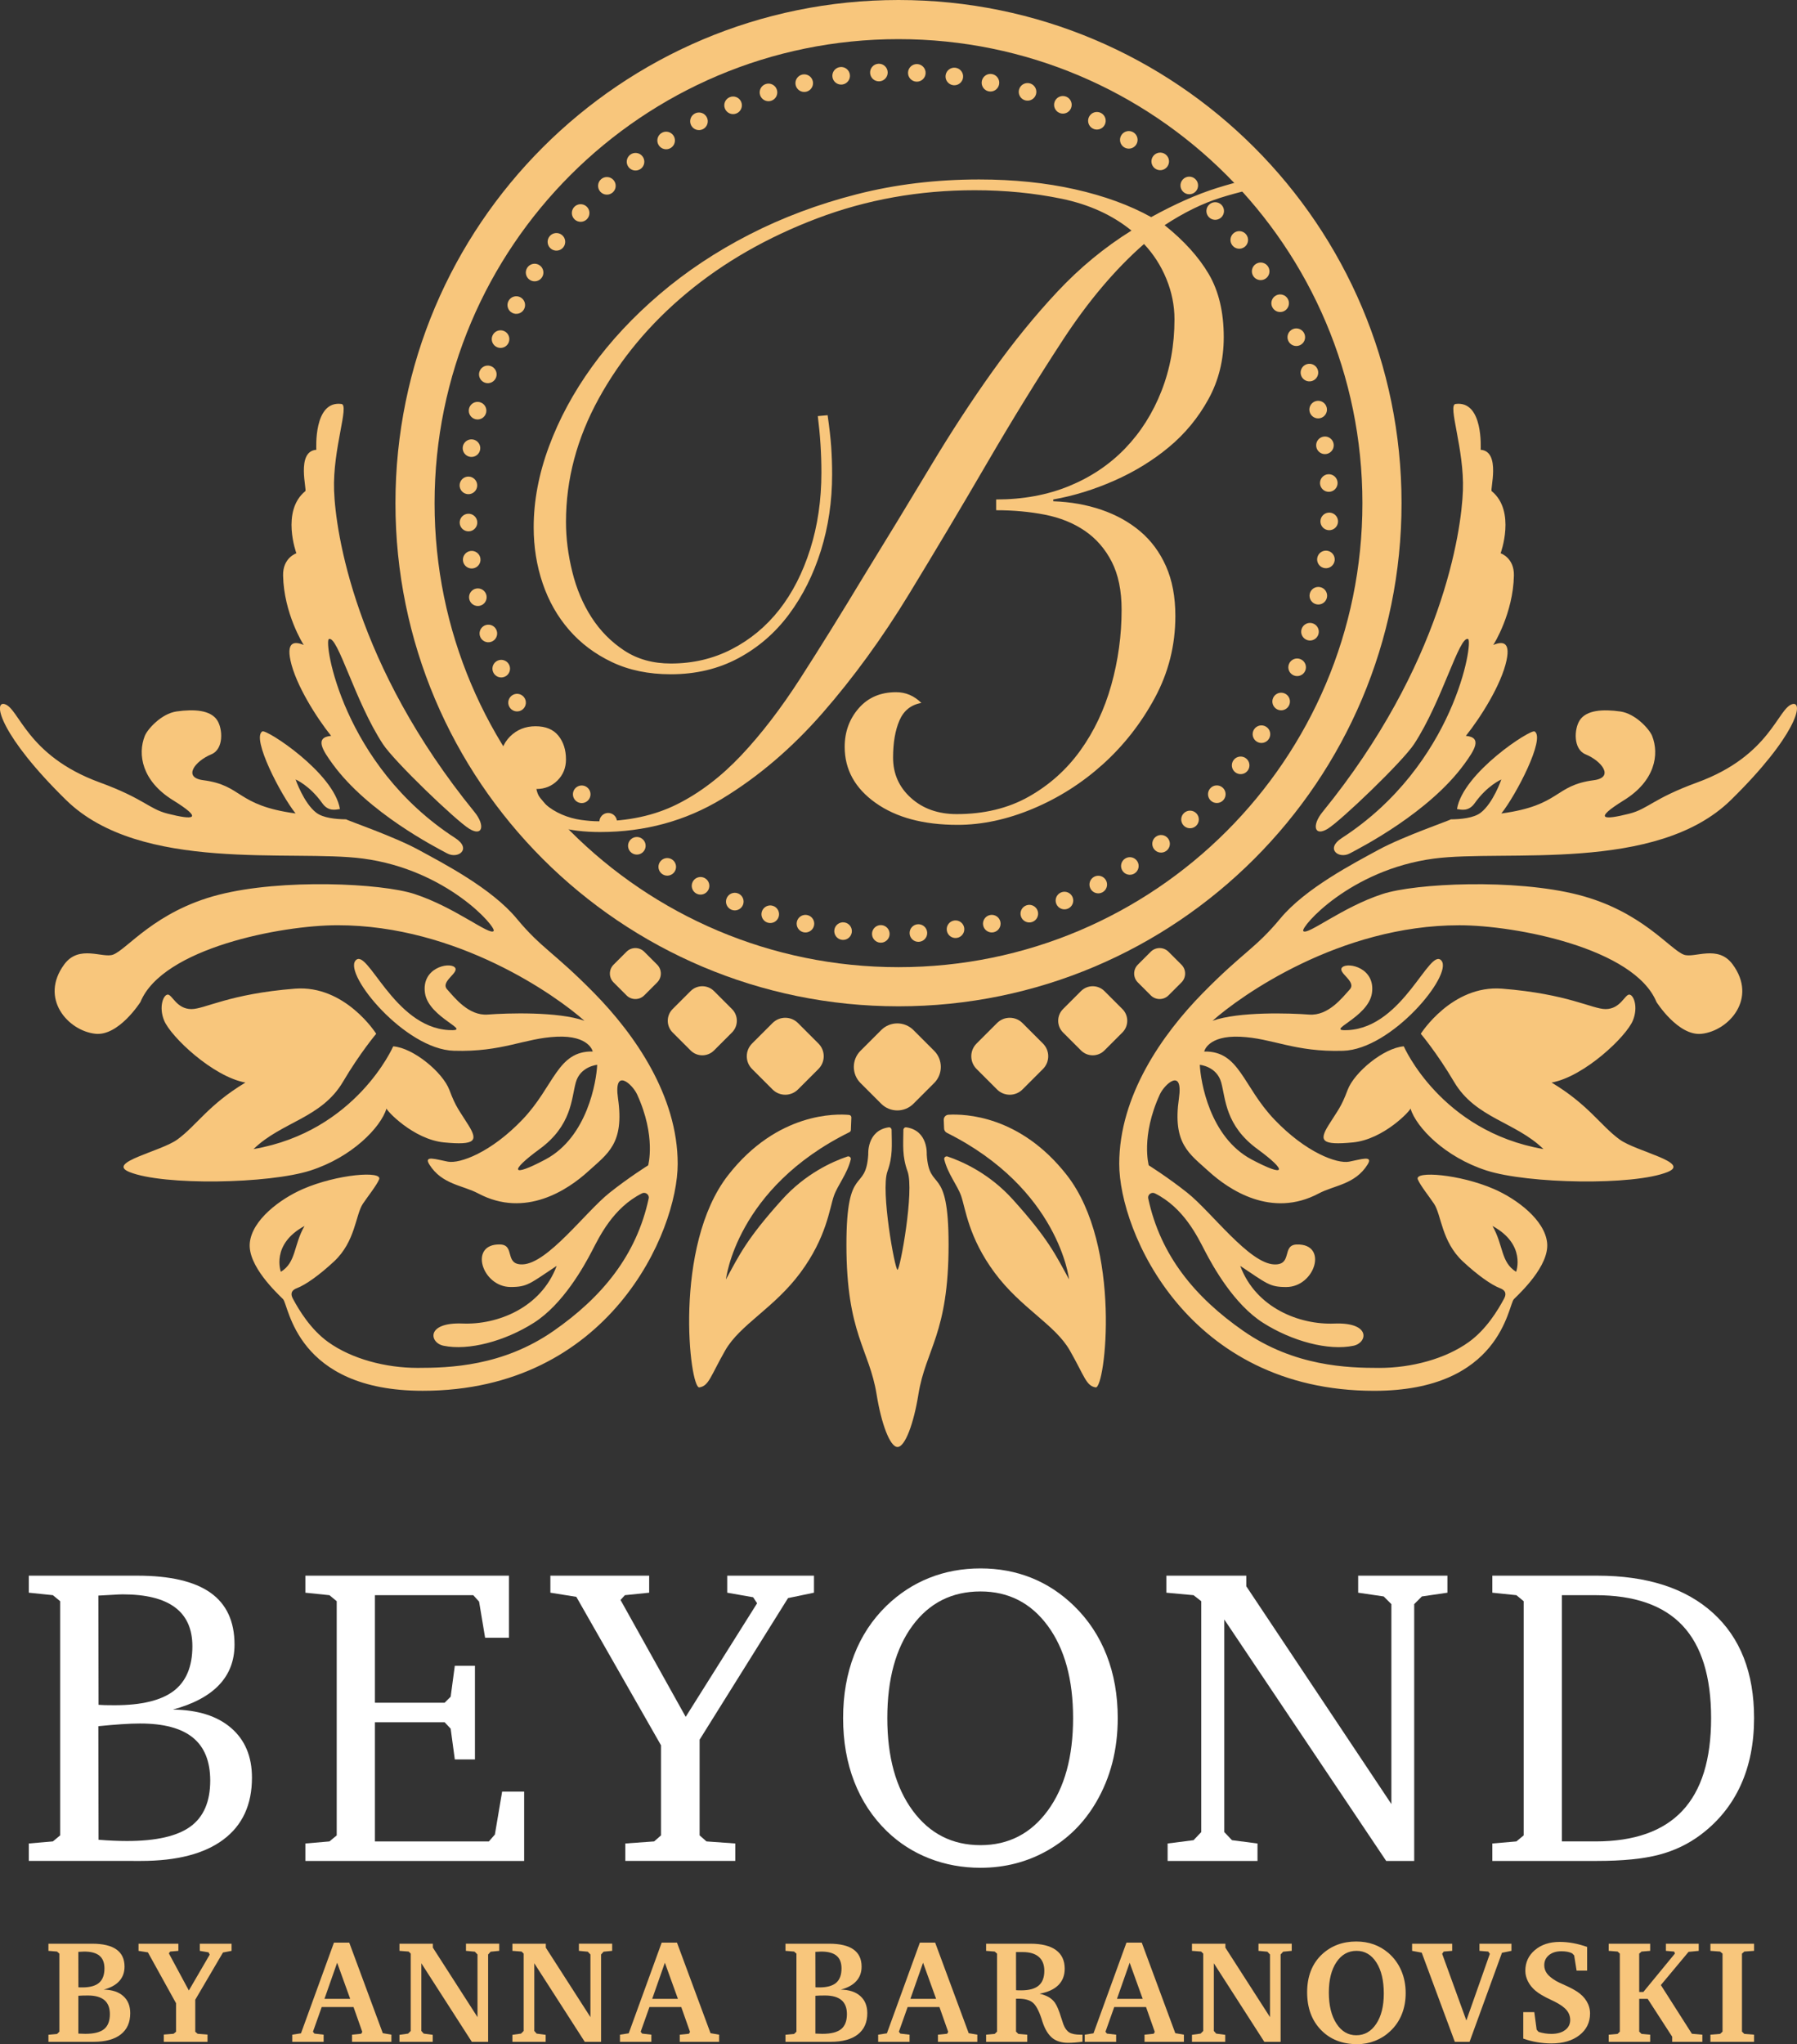 <!-- Generator: Adobe Illustrator 19.2.1, SVG Export Plug-In  -->
<svg version="1.1"
	 xmlns="http://www.w3.org/2000/svg" xmlns:xlink="http://www.w3.org/1999/xlink" xmlns:a="http://ns.adobe.com/AdobeSVGViewerExtensions/3.0/"
	 x="0px" y="0px" width="202.521px" height="230.327px" viewBox="0 0 202.521 230.327"
	 style="enable-background:new 0 0 202.521 230.327;" xml:space="preserve">
<rect x="0" y="0" width="202.521" height="230.327" fill="#333333" stroke="none"/>
<style type="text/css">
	.st0{fill:#F8C67C;}
	.st1{display:none;fill:#F8C67C;}
	.st2{fill:#FFFFFF;}
</style>
<defs>
</defs>
<path class="st0" d="M105.278,122.031l-2.333,2.333c-1.003,1.003-2.63,1.003-3.634,0l-2.333-2.333c-1.003-1.003-1.003-2.63,0-3.634
	l2.333-2.333c1.003-1.003,2.63-1.003,3.634,0l2.333,2.333C106.281,119.4,106.281,121.027,105.278,122.031z"/>
<path class="st0" d="M117.541,120.447l-2.308,2.308c-0.792,0.792-2.075,0.792-2.867,0l-2.308-2.308
	c-0.792-0.792-0.792-2.075,0-2.867l2.308-2.308c0.792-0.792,2.075-0.792,2.867,0l2.308,2.308
	C118.333,118.372,118.333,119.655,117.541,120.447z"/>
<path class="st0" d="M126.493,116.334l-2.025,2.025c-0.729,0.729-1.911,0.729-2.64,0l-2.025-2.025c-0.729-0.729-0.729-1.911,0-2.64
	l2.025-2.025c0.729-0.729,1.911-0.729,2.64,0l2.025,2.025C127.222,114.423,127.222,115.605,126.493,116.334z"/>
<path class="st0" d="M133.149,110.694l-1.459,1.459c-0.552,0.552-1.447,0.552-1.999,0l-1.456-1.456
	c-0.554-0.553-0.554-1.451,0-2.004l1.456-1.456c0.552-0.552,1.447-0.552,1.999,0l1.459,1.459
	C133.701,109.247,133.701,110.142,133.149,110.694z"/>
<path class="st0" d="M120.232,132.406c-5.251-6.721-11.485-6.913-13.344-6.803c-0.309,0.018-0.54,0.28-0.528,0.589l0.039,0.969
	c0.008,0.204,0.132,0.388,0.315,0.48c12.655,6.326,13.768,16.515,13.768,16.515c-1.5-2.75-2.347-4.583-6.333-9
	c-2.621-2.904-5.628-4.261-7.361-4.848c-0.209-0.071-0.424,0.117-0.371,0.332c0.4,1.629,1.475,2.897,1.899,4.1
	c0.5,1.417,0.816,4.667,3.783,8.667s6.8,5.833,8.467,8.75c1.667,2.917,1.833,4,2.917,4.167
	C124.565,156.489,126.482,140.406,120.232,132.406z"/>
<path class="st0" d="M158.206,117.896c0,0,4.165,9.578,15.742,11.577c-3.165-3.082-7.654-3.468-10.078-7.579
	c-1.916-3.248-3.748-5.414-3.748-5.414s3.494-5.527,9.162-5.081c7.413,0.583,10.161,2.299,11.661,2.299
	c1.674,0,2.166-1.632,2.665-1.632c0.5,0,1.042,1.385,0.416,2.915c-0.75,1.832-5.497,6.33-9.162,6.996
	c4.165,2.499,5.497,4.831,7.663,6.413c1.865,1.363,8.079,2.582,5.414,3.665c-3.831,1.556-15.742,1.333-20.406-0.167
	s-7.913-4.831-8.579-6.996c0.083,0.167-2.998,3.498-6.497,3.831c-3.498,0.333-3.831-0.167-2.749-1.916
	c1.083-1.749,1.416-1.999,2.166-3.998C152.625,120.811,155.957,118.063,158.206,117.896z"/>
<path class="st0" d="M165.452,72.003c0.608,0.241-1.499,14.184-14.243,22.43c-1.883,1.218-0.333,2.391,0.916,1.724
	c1.249-0.666,8.912-4.581,12.91-10.078c1.101-1.514,2.082-2.998,0.167-3.165c1.666-2.082,3.996-5.765,4.581-8.496
	c0.5-2.332-0.666-2.082-1.499-1.749c0.083-0.083,2.249-3.582,2.332-7.829c0.039-2.006-1.499-2.499-1.499-2.499
	s1.749-4.748-0.999-6.996c-0.25,0,1.083-4.498-1.249-4.664c0-0.083,0.333-5.58-2.832-5.164c-0.912,0.12,0.999,5.081,0.833,9.745
	s-2.332,19.657-15.825,36.232c-1.228,1.508-0.916,2.807,0.583,1.891s8.455-7.578,9.745-9.554
	C162.555,78.956,164.449,71.606,165.452,72.003z"/>
<path class="st0" d="M189.773,107.568c-1.583-0.583-4.748-4.914-11.911-6.747c-7.163-1.832-18.338-1.305-22.072-0.083
	c-4.581,1.499-8.471,4.716-8.912,4.165c-0.333-0.416,5.247-6.913,14.742-8.163c7.979-1.05,25.037,1.648,33.449-6.598
	c7.41-7.263,8.242-11.134,6.947-10.81c-1.666,0.417-2.453,5.8-10.732,8.827c-5.021,1.836-5.528,2.983-7.675,3.525
	c-2.927,0.739-4.081,0.642-0.583-1.524c3.498-2.166,3.998-5.164,3.165-7.246c-0.296-0.741-1.861-2.506-3.581-2.749
	c-1.967-0.277-3.831-0.167-4.581,1c-0.626,0.973-0.75,3.248,0.666,3.831c1.831,0.754,3.266,2.611,0.916,2.915
	c-4.498,0.583-3.665,2.832-10.411,3.748c1.666-2.082,4.997-8.496,3.748-9.245c-0.457-0.274-8.079,4.664-8.746,8.746
	c0.484,0.07,1.308,0.31,1.999-0.666c1.416-1.999,2.998-2.665,2.998-2.665s-0.916,2.665-2.332,3.748
	c-0.773,0.591-2.215,0.734-3.366,0.744c-0.013,0.084-5.379,1.922-8.128,3.421c-2.749,1.499-8.246,4.331-11.078,7.746
	c-2.832,3.415-4.165,3.748-8.746,8.412c-4.581,4.664-9.412,11.577-9.412,19.24s7.746,25.57,28.735,25.57
	c14.326,0,15.076-9.662,15.742-10.328s3.998-3.748,3.748-6.33s-3.403-4.953-5.997-6.08c-3.831-1.666-8.995-2.082-8.579-1.083
	c0.286,0.688,1.31,1.965,1.832,2.749c0.833,1.249,0.833,4.248,3.248,6.497c1.646,1.533,3.191,2.633,4.204,3.02
	c0.748,0.286,0.644,0.787,0.44,1.167c-0.706,1.32-2.012,3.478-3.978,4.892c-2.665,1.916-6.497,2.915-10.078,2.915
	c-3.581,0-9.578-0.167-15.326-4.165c-5.473-3.807-9.349-8.52-10.723-14.931c-0.091-0.425,0.369-0.766,0.757-0.571
	c3.25,1.625,4.796,4.879,5.635,6.493c0.916,1.763,3.273,6.011,6.551,8.093s7.377,3.174,10.191,2.582
	c1.583-0.333,1.999-2.665-2.166-2.499c-3.901,0.156-8.829-1.749-10.598-6.497c3.018,1.999,3.294,2.381,5.184,2.381
	c3.248,0,4.769-4.888,1.193-4.793c-1.727,0.046-0.443,2.306-2.526,2.245c-2.838-0.083-7.091-5.911-9.821-8.079
	c-2.197-1.746-4.339-3.082-4.339-3.082s-0.921-3.262,1.249-7.996c0.525-1.145,2.66-3.095,2.15,0.45
	c-0.734,5.1,1.158,6.217,3.347,8.213c2.27,2.07,7.08,5.331,12.41,2.499c1.755-0.932,4.081-1,5.497-3.248
	c0.69-1.096-0.75-0.583-2.082-0.333s-4.831-0.999-8.412-4.748c-3.582-3.748-3.915-7.746-7.913-7.663c0,0,0.377-1.832,4.061-1.666
	c3.685,0.167,6.1,1.749,11.597,1.583c5.497-0.167,12.41-8.579,11.078-10.161c-1.333-1.583-4.257,7.473-10.495,7.829
	c-2.915,0.167,2.249-1.333,2.665-4.165c0.416-2.832-2.665-3.515-3.332-2.923c-0.666,0.591,1.666,1.591,0.833,2.507
	c-0.833,0.916-2.415,2.998-4.581,2.832c-2.166-0.167-7.942-0.351-10.884,0.699c3.118-2.781,14.299-10.763,27.817-10.763
	c6.305,0,19.715,2.568,22.214,8.648c0,0,2.449,3.866,5.081,3.582c3.082-0.333,6.343-3.989,3.498-7.829
	C193.605,106.402,190.948,108.001,189.773,107.568z M168.201,138.136c3.831,2.082,2.665,5.164,2.665,5.164
	C169.117,142.217,169.45,140.302,168.201,138.136z M137.633,121.977c0.5,1.832,0.446,4.836,4.081,7.496
	c3.415,2.499,3.248,3.248-0.666,1.166c-4.736-2.519-5.747-8.829-5.83-10.661C135.218,119.979,137.133,120.145,137.633,121.977z"/>
<path class="st0" d="M44.315,117.896c0,0-4.165,9.578-15.742,11.577c3.165-3.082,7.654-3.468,10.078-7.579
	c1.916-3.248,3.748-5.414,3.748-5.414s-3.494-5.527-9.162-5.081c-7.413,0.583-10.162,2.299-11.661,2.299
	c-1.674,0-2.166-1.632-2.665-1.632s-1.042,1.385-0.416,2.915c0.75,1.832,5.497,6.33,9.162,6.996
	c-4.165,2.499-5.497,4.831-7.663,6.413c-1.865,1.363-8.079,2.582-5.414,3.665c3.831,1.556,15.742,1.333,20.406-0.167
	s7.913-4.831,8.579-6.996c-0.083,0.167,2.998,3.498,6.497,3.831s3.831-0.167,2.749-1.916c-1.083-1.749-1.416-1.999-2.166-3.998
	C49.895,120.811,46.563,118.063,44.315,117.896z"/>
<path class="st0" d="M37.068,72.003c-0.608,0.241,1.499,14.184,14.243,22.43c1.883,1.218,0.333,2.391-0.916,1.724
	c-1.249-0.666-8.912-4.581-12.91-10.078c-1.101-1.514-2.082-2.998-0.167-3.165c-1.666-2.082-3.996-5.765-4.581-8.496
	c-0.5-2.332,0.666-2.082,1.499-1.749c-0.083-0.083-2.249-3.582-2.332-7.829c-0.039-2.006,1.499-2.499,1.499-2.499
	s-1.749-4.748,0.999-6.996c0.25,0-1.083-4.498,1.249-4.664c0-0.083-0.333-5.58,2.832-5.164c0.912,0.12-0.999,5.081-0.833,9.745
	c0.167,4.664,2.332,19.657,15.825,36.232c1.228,1.508,0.916,2.807-0.583,1.891s-8.455-7.578-9.745-9.554
	C39.965,78.956,38.072,71.606,37.068,72.003z"/>
<path class="st0" d="M7.25,108.651c-2.845,3.841,0.416,7.496,3.498,7.829c2.632,0.284,5.081-3.582,5.081-3.582
	c2.499-6.08,15.909-8.648,22.214-8.648c13.518,0,24.699,7.982,27.817,10.763c-2.942-1.05-8.719-0.866-10.884-0.699
	c-2.166,0.167-3.748-1.916-4.581-2.832c-0.833-0.916,1.499-1.916,0.833-2.507c-0.666-0.591-3.748,0.091-3.332,2.923
	c0.416,2.832,5.581,4.331,2.665,4.165c-6.237-0.356-9.162-9.412-10.495-7.829c-1.333,1.583,5.581,9.995,11.078,10.161
	c5.497,0.167,7.913-1.416,11.597-1.583c3.685-0.167,4.061,1.666,4.061,1.666c-3.998-0.083-4.331,3.915-7.913,7.663
	c-3.581,3.748-7.08,4.997-8.412,4.748s-2.773-0.763-2.082,0.333c1.416,2.249,3.743,2.316,5.497,3.248
	c5.331,2.832,10.14-0.429,12.41-2.499c2.189-1.996,4.081-3.113,3.347-8.213c-0.51-3.545,1.625-1.595,2.15-0.45
	c2.17,4.734,1.249,7.996,1.249,7.996s-2.141,1.336-4.339,3.082c-2.729,2.168-6.983,7.996-9.821,8.079
	c-2.083,0.061-0.798-2.199-2.526-2.245c-3.576-0.095-2.055,4.793,1.193,4.793c1.89,0,2.166-0.382,5.184-2.381
	c-1.769,4.748-6.697,6.653-10.598,6.497c-4.165-0.167-3.748,2.166-2.166,2.499c2.814,0.592,6.913-0.5,10.191-2.582
	s5.635-6.33,6.551-8.093c0.839-1.614,2.385-4.868,5.635-6.493c0.388-0.194,0.848,0.147,0.757,0.571
	c-1.374,6.411-5.251,11.124-10.723,14.931c-5.747,3.998-11.744,4.165-15.326,4.165c-3.582,0-7.413-1-10.078-2.915
	c-1.966-1.413-3.272-3.572-3.978-4.892c-0.203-0.38-0.308-0.88,0.44-1.167c1.013-0.387,2.558-1.488,4.204-3.02
	c2.415-2.249,2.415-5.247,3.248-6.497c0.523-0.784,1.546-2.061,1.832-2.749c0.417-1-4.748-0.583-8.579,1.083
	c-2.594,1.128-5.747,3.498-5.997,6.08s3.082,5.664,3.748,6.33s1.416,10.328,15.742,10.328c20.989,0,28.735-17.908,28.735-25.57
	s-4.831-14.576-9.412-19.24c-4.581-4.664-5.914-4.997-8.746-8.412c-2.832-3.415-8.329-6.247-11.078-7.746
	c-2.749-1.499-8.115-3.337-8.128-3.421c-1.151-0.009-2.593-0.152-3.366-0.744c-1.416-1.083-2.332-3.748-2.332-3.748
	s1.583,0.666,2.998,2.665c0.691,0.976,1.515,0.737,1.999,0.666c-0.666-4.081-8.288-9.02-8.746-8.746
	c-1.249,0.75,2.082,7.163,3.748,9.245c-6.747-0.916-5.914-3.165-10.411-3.748c-2.349-0.305-0.914-2.161,0.916-2.915
	c1.416-0.583,1.292-2.858,0.666-3.831c-0.75-1.166-2.614-1.277-4.581-1c-1.721,0.243-3.285,2.008-3.581,2.749
	c-0.833,2.082-0.333,5.081,3.165,7.246c3.498,2.166,2.344,2.263-0.583,1.524c-2.147-0.542-2.654-1.689-7.675-3.525
	c-8.279-3.027-9.067-8.41-10.732-8.827c-1.295-0.324-0.463,3.546,6.947,10.81c8.412,8.246,25.47,5.548,33.449,6.598
	c9.495,1.249,15.076,7.746,14.742,8.163c-0.442,0.552-4.331-2.665-8.912-4.165c-3.734-1.222-14.909-1.749-22.072,0.083
	c-7.163,1.832-10.328,6.164-11.911,6.747C11.572,108.001,8.916,106.402,7.25,108.651z M31.654,143.3c0,0-1.166-3.082,2.665-5.164
	C33.07,140.302,33.404,142.217,31.654,143.3z M67.303,119.979c-0.083,1.832-1.094,8.142-5.83,10.661
	c-3.915,2.082-4.081,1.333-0.666-1.166c3.635-2.66,3.582-5.664,4.081-7.496C65.387,120.145,67.303,119.979,67.303,119.979z"/>
<path class="st0" d="M84.756,120.447l2.308,2.308c0.792,0.792,2.075,0.792,2.867,0l2.308-2.308c0.792-0.792,0.792-2.075,0-2.867
	l-2.308-2.308c-0.792-0.792-2.075-0.792-2.867,0l-2.308,2.308C83.964,118.372,83.964,119.655,84.756,120.447z"/>
<path class="st0" d="M75.804,116.334l2.025,2.025c0.729,0.729,1.911,0.729,2.64,0l2.025-2.025c0.729-0.729,0.729-1.911,0-2.64
	l-2.025-2.025c-0.729-0.729-1.911-0.729-2.64,0l-2.025,2.025C75.075,114.423,75.075,115.605,75.804,116.334z"/>
<path class="st0" d="M69.148,110.694l1.459,1.459c0.552,0.552,1.447,0.552,1.999,0l1.456-1.456c0.553-0.553,0.553-1.451,0-2.004
	l-1.456-1.456c-0.552-0.552-1.447-0.552-1.999,0l-1.459,1.459C68.596,109.247,68.596,110.142,69.148,110.694z"/>
<path class="st0" d="M101.149,163.04c-0.857,0-1.831-2.66-2.356-5.922c-0.825-5.123-3.402-6.821-3.402-16.879
	c0-9.252,2.175-5.741,2.462-10.158c0,0-0.189-2.7,2.309-3.06c0.167-0.024,0.319,0.121,0.321,0.289
	c0.017,1.739,0.153,2.959-0.468,4.675c-0.784,2.17,0.841,11.087,1.133,11.087c0.292,0,1.917-8.917,1.133-11.087
	c-0.62-1.717-0.485-2.937-0.468-4.675c0.002-0.169,0.154-0.313,0.321-0.289c2.498,0.36,2.309,3.06,2.309,3.06
	c0.287,4.417,2.462,0.906,2.462,10.158c0,10.058-2.577,11.756-3.402,16.879C102.979,160.38,102.005,163.04,101.149,163.04z"/>
<path class="st0" d="M82.065,132.406c5.559-7.116,12.22-6.913,13.625-6.782c0.151,0.014,0.264,0.142,0.258,0.294l-0.056,1.408
	c-0.004,0.102-0.066,0.194-0.158,0.24c-12.797,6.321-13.918,16.59-13.918,16.59c1.5-2.75,2.347-4.583,6.333-9
	c2.621-2.904,5.628-4.261,7.361-4.848c0.209-0.071,0.424,0.117,0.371,0.332c-0.4,1.629-1.475,2.897-1.899,4.1
	c-0.5,1.417-0.816,4.667-3.783,8.667s-6.8,5.833-8.467,8.75c-1.667,2.917-1.833,4-2.917,4.167
	C77.732,156.489,75.815,140.406,82.065,132.406z"/>
<path class="st0" d="M101.26,0C69.95,0,44.567,25.382,44.567,56.693c0,31.311,25.382,56.693,56.693,56.693
	c31.311,0,56.693-25.382,56.693-56.693C157.953,25.382,132.571,0,101.26,0z M101.26,108.976c-28.875,0-52.283-23.408-52.283-52.283
	c0-28.875,23.408-52.283,52.283-52.283s52.283,23.408,52.283,52.283C153.543,85.568,130.135,108.976,101.26,108.976z"/>
<g>
	
		<ellipse transform="matrix(0.999 -0.044 0.044 0.999 -0.264 4.328)" class="st0" cx="99.053" cy="8.212" rx="0.992" ry="0.992"/>
	
		<ellipse transform="matrix(0.991 -0.131 0.131 0.991 -0.31 12.452)" class="st0" cx="94.836" cy="8.589" rx="0.992" ry="0.992"/>
	
		<ellipse transform="matrix(0.976 -0.216 0.216 0.976 0.129 19.845)" class="st0" cx="90.668" cy="9.332" rx="0.992" ry="0.992"/>
	
		<ellipse transform="matrix(0.954 -0.301 0.301 0.954 0.869 26.518)" class="st0" cx="86.58" cy="10.435" rx="0.992" ry="0.992"/>
	
		<ellipse transform="matrix(0.924 -0.383 0.383 0.924 1.738 32.516)" class="st0" cx="82.604" cy="11.891" rx="0.992" ry="0.992"/>
	
		<ellipse transform="matrix(0.887 -0.462 0.462 0.887 2.58 37.919)" class="st0" cx="78.771" cy="13.687" rx="0.992" ry="0.992"/>
	
		<ellipse transform="matrix(0.843 -0.537 0.537 0.843 3.267 42.832)" class="st0" cx="75.108" cy="15.811" rx="0.992" ry="0.992"/>
	
		<ellipse transform="matrix(0.793 -0.609 0.609 0.793 3.698 47.385)" class="st0" cx="71.644" cy="18.246" rx="0.992" ry="0.992"/>
	
		<ellipse transform="matrix(0.737 -0.676 0.676 0.737 3.803 51.725)" class="st0" cx="68.406" cy="20.973" rx="0.992" ry="0.992"/>
	
		<ellipse transform="matrix(0.676 -0.737 0.737 0.676 3.548 56.008)" class="st0" cx="65.418" cy="23.973" rx="0.992" ry="0.992"/>
	
		<ellipse transform="matrix(0.609 -0.793 0.793 0.609 2.936 60.395)" class="st0" cx="62.703" cy="27.221" rx="0.992" ry="0.992"/>
	
		<ellipse transform="matrix(0.537 -0.843 0.843 0.537 2.005 65.042)" class="st0" cx="60.281" cy="30.694" rx="0.992" ry="0.992"/>
	
		<ellipse transform="matrix(0.462 -0.887 0.887 0.462 0.829 70.094)" class="st0" cx="58.171" cy="34.364" rx="0.992" ry="0.992"/>
	
		<ellipse transform="matrix(0.383 -0.924 0.924 0.383 -0.487 75.68)" class="st0" cx="56.389" cy="38.205" rx="0.992" ry="0.992"/>
	
		<ellipse transform="matrix(0.301 -0.954 0.954 0.301 -1.808 81.905)" class="st0" cx="54.948" cy="42.186" rx="0.992" ry="0.992"/>
	
		<ellipse transform="matrix(0.216 -0.976 0.976 0.216 -2.978 88.844)" class="st0" cx="53.86" cy="46.277" rx="0.992" ry="0.992"/>
	
		<ellipse transform="matrix(0.131 -0.991 0.991 0.131 -3.819 96.541)" class="st0" cx="53.132" cy="50.448" rx="0.992" ry="0.992"/>
	
		<ellipse transform="matrix(0.044 -0.999 0.999 0.044 -4.145 105.003)" class="st0" cx="52.771" cy="54.667" rx="0.992" ry="0.992"/>
	<ellipse transform="matrix(0.999 -0.044 0.044 0.999 -2.519 2.358)" class="st0" cx="52.779" cy="58.9" rx="0.992" ry="0.992"/>
	
		<ellipse transform="matrix(0.991 -0.131 0.131 0.991 -7.784 7.478)" class="st0" cx="53.156" cy="63.117" rx="0.992" ry="0.992"/>
	
		<ellipse transform="matrix(0.976 -0.216 0.216 0.976 -13.286 13.261)" class="st0" cx="53.899" cy="67.286" rx="0.992" ry="0.992"/>
	
		<ellipse transform="matrix(0.954 -0.301 0.301 0.954 -18.917 19.843)" class="st0" cx="55.002" cy="71.373" rx="0.992" ry="0.992"/>
	
		<ellipse transform="matrix(0.924 -0.383 0.383 0.924 -24.537 27.341)" class="st0" cx="56.458" cy="75.349" rx="0.992" ry="0.992"/>
	
		<ellipse transform="matrix(0.887 -0.462 0.462 0.887 -29.98 35.846)" class="st0" cx="58.254" cy="79.183" rx="0.992" ry="0.992"/>
	
		<ellipse transform="matrix(0.843 -0.537 0.537 0.843 -35.057 45.415)" class="st1" cx="60.378" cy="82.845" rx="0.992" ry="0.992"/>
	
		<ellipse transform="matrix(0.793 -0.609 0.609 0.793 -39.561 56.074)" class="st1" cx="62.813" cy="86.309" rx="0.992" ry="0.992"/>
	
		<ellipse transform="matrix(0.737 -0.676 0.676 0.737 -43.278 67.805)" class="st0" cx="65.541" cy="89.547" rx="0.992" ry="0.992"/>
	
		<ellipse transform="matrix(0.676 -0.737 0.737 0.676 -45.989 80.552)" class="st0" cx="68.54" cy="92.535" rx="0.992" ry="0.992"/>
	
		<ellipse transform="matrix(0.609 -0.793 0.793 0.609 -47.481 94.219)" class="st0" cx="71.788" cy="95.251" rx="0.992" ry="0.992"/>
	
		<ellipse transform="matrix(0.537 -0.843 0.843 0.537 -47.553 108.668)" class="st0" cx="75.261" cy="97.672" rx="0.992" ry="0.992"/>
	
		<ellipse transform="matrix(0.462 -0.887 0.887 0.462 -46.023 123.721)" class="st0" cx="78.931" cy="99.783" rx="0.992" ry="0.992"/>
	
		<ellipse transform="matrix(0.383 -0.924 0.924 0.383 -42.737 139.169)" class="st0" cx="82.772" cy="101.565" rx="0.992" ry="0.992"/>
	
		<ellipse transform="matrix(0.301 -0.954 0.954 0.301 -37.572 154.769)" class="st0" cx="86.753" cy="103.005" rx="0.992" ry="0.992"/>
	
		<ellipse transform="matrix(0.216 -0.976 0.976 0.216 -30.444 170.255)" class="st0" cx="90.845" cy="104.093" rx="0.992" ry="0.992"/>
	
		<ellipse transform="matrix(0.131 -0.991 0.991 0.131 -21.311 185.342)" class="st0" cx="95.016" cy="104.821" rx="0.992" ry="0.992"/>
	
		<ellipse transform="matrix(0.044 -0.999 0.999 0.044 -10.176 199.733)" class="st0" cx="99.234" cy="105.182" rx="0.992" ry="0.992"/>
	
		<ellipse transform="matrix(0.999 -0.044 0.044 0.999 -4.489 4.613)" class="st0" cx="103.468" cy="105.174" rx="0.992" ry="0.992"/>
	
		<ellipse transform="matrix(0.991 -0.131 0.131 0.991 -12.758 14.952)" class="st0" cx="107.685" cy="104.797" rx="0.992" ry="0.992"/>
	
		<ellipse transform="matrix(0.976 -0.216 0.216 0.976 -19.87 26.676)" class="st0" cx="111.853" cy="104.054" rx="0.992" ry="0.992"/>
	
		<ellipse transform="matrix(0.954 -0.301 0.301 0.954 -25.592 39.629)" class="st0" cx="115.94" cy="102.951" rx="0.992" ry="0.992"/>
	
		<ellipse transform="matrix(0.924 -0.383 0.383 0.924 -29.712 53.616)" class="st0" cx="119.916" cy="101.495" rx="0.992" ry="0.992"/>
	
		<ellipse transform="matrix(0.887 -0.462 0.462 0.887 -32.053 68.406)" class="st0" cx="123.75" cy="99.699" rx="0.992" ry="0.992"/>
	
		<ellipse transform="matrix(0.843 -0.537 0.537 0.843 -32.473 83.74)" class="st0" cx="127.413" cy="97.575" rx="0.992" ry="0.992"/>
	
		<ellipse transform="matrix(0.793 -0.609 0.609 0.793 -30.872 99.333)" class="st0" cx="130.876" cy="95.14" rx="0.992" ry="0.992"/>
	
		<ellipse transform="matrix(0.737 -0.676 0.676 0.737 -27.198 114.885)" class="st0" cx="134.114" cy="92.413" rx="0.992" ry="0.992"/>
	
		<ellipse transform="matrix(0.676 -0.737 0.737 0.676 -21.445 130.089)" class="st0" cx="137.103" cy="89.413" rx="0.992" ry="0.992"/>
	
		<ellipse transform="matrix(0.609 -0.793 0.793 0.609 -13.657 144.636)" class="st0" cx="139.818" cy="86.165" rx="0.992" ry="0.992"/>
	
		<ellipse transform="matrix(0.537 -0.843 0.843 0.537 -3.928 158.226)" class="st0" cx="142.24" cy="82.692" rx="0.992" ry="0.992"/>
	
		<ellipse transform="matrix(0.462 -0.887 0.887 0.462 7.603 170.573)" class="st0" cx="144.35" cy="79.022" rx="0.992" ry="0.992"/>
	
		<ellipse transform="matrix(0.383 -0.924 0.924 0.383 20.751 181.419)" class="st0" cx="146.132" cy="75.181" rx="0.992" ry="0.992"/>
	
		<ellipse transform="matrix(0.301 -0.954 0.954 0.301 35.292 190.532)" class="st0" cx="147.573" cy="71.2" rx="0.992" ry="0.992"/>
	
		<ellipse transform="matrix(0.216 -0.976 0.976 0.216 50.967 197.72)" class="st0" cx="148.661" cy="67.108" rx="0.992" ry="0.992"/>
	
		<ellipse transform="matrix(0.131 -0.991 0.991 0.131 67.49 202.833)" class="st0" cx="149.388" cy="62.938" rx="0.992" ry="0.992"/>
	
		<ellipse transform="matrix(0.044 -0.999 0.999 0.044 84.554 205.765)" class="st0" cx="149.749" cy="58.719" rx="0.992" ry="0.992"/>
	
		<ellipse transform="matrix(0.999 -0.044 0.044 0.999 -2.234 6.583)" class="st0" cx="149.741" cy="54.485" rx="0.992" ry="0.992"/>
	
		<ellipse transform="matrix(0.991 -0.131 0.131 0.991 -5.284 19.926)" class="st0" cx="149.364" cy="50.268" rx="0.992" ry="0.992"/>
	
		<ellipse transform="matrix(0.976 -0.216 0.216 0.976 -6.455 33.26)" class="st0" cx="148.621" cy="46.1" rx="0.992" ry="0.992"/>
	
		<ellipse transform="matrix(0.954 -0.301 0.301 0.954 -5.806 46.304)" class="st0" cx="147.518" cy="42.013" rx="0.992" ry="0.992"/>
	
		<ellipse transform="matrix(0.924 -0.383 0.383 0.924 -3.438 58.791)" class="st0" cx="146.063" cy="38.037" rx="0.992" ry="0.992"/>
	
		<ellipse transform="matrix(0.887 -0.462 0.462 0.887 0.507 70.479)" class="st0" cx="144.266" cy="34.203" rx="0.992" ry="0.992"/>
	
		<ellipse transform="matrix(0.843 -0.537 0.537 0.843 5.851 81.156)" class="st0" cx="142.142" cy="30.541" rx="0.992" ry="0.992"/>
	
		<ellipse transform="matrix(0.793 -0.609 0.609 0.793 12.387 90.644)" class="st0" cx="139.707" cy="27.077" rx="0.992" ry="0.992"/>
	
		<ellipse transform="matrix(0.737 -0.676 0.676 0.737 19.883 98.805)" class="st0" cx="136.98" cy="23.839" rx="0.992" ry="0.992"/>
	
		<ellipse transform="matrix(0.676 -0.737 0.737 0.676 28.092 105.545)" class="st0" cx="133.981" cy="20.851" rx="0.992" ry="0.992"/>
	
		<ellipse transform="matrix(0.609 -0.793 0.793 0.609 36.76 110.812)" class="st0" cx="130.732" cy="18.135" rx="0.992" ry="0.992"/>
	
		<ellipse transform="matrix(0.537 -0.843 0.843 0.537 45.631 114.6)" class="st0" cx="127.26" cy="15.713" rx="0.992" ry="0.992"/>
	
		<ellipse transform="matrix(0.462 -0.887 0.887 0.462 54.456 116.947)" class="st0" cx="123.589" cy="13.603" rx="0.992" ry="0.992"/>
	
		<ellipse transform="matrix(0.383 -0.924 0.924 0.383 63.001 117.931)" class="st0" cx="119.749" cy="11.821" rx="0.992" ry="0.992"/>
	
		<ellipse transform="matrix(0.301 -0.954 0.954 0.301 71.055 117.668)" class="st0" cx="115.767" cy="10.381" rx="0.992" ry="0.992"/>
	
		<ellipse transform="matrix(0.216 -0.976 0.976 0.216 78.433 116.31)" class="st0" cx="111.676" cy="9.292" rx="0.992" ry="0.992"/>
	
		<ellipse transform="matrix(0.131 -0.991 0.991 0.131 84.981 114.032)" class="st0" cx="107.505" cy="8.565" rx="0.992" ry="0.992"/>
	
		<ellipse transform="matrix(0.044 -0.999 0.999 0.044 90.585 111.034)" class="st0" cx="103.287" cy="8.204" rx="0.992" ry="0.992"/>
</g>
<g>
	<path class="st0" d="M93.273,46.784c0.202,1.414,0.337,2.61,0.404,3.585c0.066,0.977,0.102,2.004,0.102,3.081
		c0,3.03-0.422,5.893-1.263,8.585c-0.843,2.694-2.037,5.085-3.586,7.171c-1.55,2.087-3.451,3.737-5.706,4.949
		c-2.257,1.212-4.798,1.818-7.626,1.818c-2.491,0-4.696-0.454-6.615-1.363s-3.535-2.121-4.848-3.636
		c-1.313-1.515-2.308-3.265-2.979-5.252c-0.674-1.985-1.011-4.09-1.011-6.312c0-2.962,0.571-5.992,1.718-9.09
		c1.144-3.096,2.76-6.093,4.848-8.989c2.086-2.894,4.629-5.621,7.625-8.181c2.996-2.558,6.363-4.798,10.101-6.717
		s7.777-3.434,12.12-4.545c4.343-1.111,8.938-1.667,13.786-1.667c3.904,0,7.507,0.371,10.808,1.111
		c3.298,0.742,6.16,1.785,8.585,3.131c2.691-1.48,5.166-2.576,7.423-3.283c2.255-0.707,4.46-1.228,6.615-1.565v1.212
		c-2.155,0.338-4.241,0.826-6.262,1.465c-2.02,0.641-4.107,1.667-6.262,3.08c2.188,1.752,3.846,3.586,4.975,5.505
		c1.126,1.919,1.691,4.292,1.691,7.12c0,2.56-0.574,4.883-1.721,6.969c-1.146,2.088-2.629,3.889-4.448,5.403
		c-1.821,1.515-3.878,2.778-6.169,3.788c-2.291,1.01-4.584,1.717-6.876,2.121v0.202c1.941,0.068,3.75,0.388,5.424,0.959
		c1.673,0.573,3.13,1.381,4.368,2.424c1.239,1.045,2.21,2.358,2.914,3.939c0.702,1.583,1.054,3.452,1.054,5.605
		c0,3.3-0.774,6.38-2.323,9.242c-1.55,2.863-3.502,5.353-5.857,7.474c-2.358,2.121-4.984,3.787-7.878,5
		c-2.896,1.212-5.725,1.818-8.484,1.818c-3.838,0-6.919-0.824-9.241-2.475c-2.323-1.649-3.484-3.753-3.484-6.312
		c0-1.682,0.523-3.131,1.574-4.343c1.052-1.212,2.457-1.818,4.222-1.818c1.084,0,2.033,0.404,2.847,1.212
		c-1.166,0.202-1.989,0.859-2.47,1.97c-0.479,1.111-0.72,2.509-0.72,4.191c0,1.818,0.673,3.333,2.021,4.545
		c1.346,1.212,3.063,1.818,5.151,1.818c3.096,0,5.807-0.657,8.13-1.97s4.258-3.046,5.808-5.202c1.548-2.154,2.71-4.611,3.484-7.373
		c0.773-2.76,1.162-5.588,1.162-8.484c0-2.154-0.371-3.955-1.111-5.403c-0.742-1.447-1.752-2.609-3.03-3.484
		c-1.279-0.875-2.777-1.48-4.494-1.818c-1.717-0.336-3.553-0.505-5.505-0.505v-1.212c3.03,0,5.773-0.505,8.231-1.515
		c2.457-1.01,4.562-2.424,6.312-4.242c1.75-1.818,3.114-3.972,4.091-6.464c0.976-2.49,1.465-5.184,1.465-8.08
		c0-1.548-0.304-3.063-0.909-4.545c-0.606-1.48-1.449-2.793-2.525-3.939c-3.231,2.828-6.279,6.431-9.141,10.807
		c-2.862,4.378-5.724,9.024-8.585,13.938c-2.862,4.916-5.791,9.832-8.787,14.746c-2.996,4.916-6.229,9.36-9.695,13.332
		c-3.469,3.974-7.257,7.206-11.363,9.696c-4.107,2.49-8.686,3.737-13.735,3.737c-3.502,0-6.262-0.741-8.282-2.222
		c-2.02-1.48-3.03-3.265-3.03-5.353c0-1.346,0.387-2.407,1.162-3.182c0.773-0.773,1.732-1.161,2.878-1.161
		c1.145,0,2.003,0.353,2.576,1.06c0.571,0.707,0.858,1.601,0.858,2.677c0,0.944-0.32,1.734-0.96,2.374
		c-0.641,0.641-1.432,0.959-2.373,0.959c0.134,0.674,0.47,1.247,1.01,1.717c0.538,0.472,1.161,0.858,1.868,1.162
		c0.707,0.303,1.43,0.505,2.172,0.606c0.74,0.101,1.379,0.151,1.919,0.151c3.366,0,6.328-0.639,8.888-1.919
		c2.559-1.278,4.965-3.113,7.222-5.504c2.255-2.389,4.478-5.285,6.666-8.686c2.188-3.399,4.561-7.221,7.12-11.463
		c2.692-4.376,5.202-8.5,7.525-12.373c2.322-3.871,4.661-7.457,7.02-10.756c2.355-3.298,4.797-6.295,7.322-8.989
		c2.524-2.692,5.303-4.982,8.332-6.868c-2.155-1.75-4.781-2.945-7.878-3.586c-3.098-0.639-6.363-0.959-9.797-0.959
		c-6.262,0-12.188,1.061-17.776,3.182s-10.471,4.916-14.645,8.383c-4.176,3.469-7.491,7.441-9.948,11.918
		c-2.459,4.479-3.687,9.107-3.687,13.887c0,1.818,0.234,3.687,0.707,5.605c0.47,1.919,1.194,3.636,2.171,5.151
		c0.976,1.515,2.205,2.762,3.687,3.737c1.48,0.977,3.232,1.464,5.252,1.464c2.49,0,4.78-0.538,6.868-1.616
		c2.086-1.077,3.871-2.558,5.354-4.444c1.479-1.884,2.642-4.157,3.484-6.817c0.841-2.659,1.263-5.538,1.263-8.635
		c0-1.077-0.035-2.137-0.102-3.182c-0.067-1.043-0.169-2.104-0.303-3.182L93.273,46.784z"/>
</g>
<g>
	<path class="st2" d="M3.247,177.538h12.211c3.696,0,6.448,0.64,8.258,1.918c1.809,1.279,2.714,3.228,2.714,5.848
		c0,1.81-0.581,3.326-1.743,4.549c-1.162,1.225-2.897,2.149-5.204,2.773c2.807,0.032,4.994,0.721,6.561,2.071
		c1.567,1.348,2.351,3.216,2.351,5.602c0,3.041-1.072,5.365-3.217,6.971c-2.145,1.607-5.244,2.409-9.298,2.409H3.247v-1.965
		l2.714-0.234l0.819-0.678v-26.387l-0.819-0.678l-2.714-0.281V177.538z M11.107,192.089c0.202,0.016,0.432,0.027,0.69,0.036
		c0.257,0.007,0.628,0.011,1.112,0.011c3.025,0,5.244-0.534,6.655-1.602c1.411-1.069,2.118-2.749,2.118-5.042
		c0-1.949-0.655-3.412-1.965-4.387c-1.31-0.974-3.275-1.462-5.895-1.462c-0.234,0-0.651,0.02-1.252,0.058
		c-0.601,0.039-1.096,0.067-1.485,0.082L11.107,192.089z M11.107,207.294c0.576,0.047,1.13,0.082,1.661,0.105
		c0.53,0.024,1.044,0.036,1.544,0.036c3.275,0,5.656-0.542,7.146-1.626c1.49-1.084,2.234-2.81,2.234-5.181
		c0-2.167-0.651-3.781-1.954-4.842c-1.303-1.06-3.286-1.591-5.953-1.591c-0.624,0-1.33,0.027-2.118,0.082
		c-0.788,0.054-1.649,0.128-2.584,0.222L11.107,207.294z"/>
	<path class="st2" d="M34.414,209.68v-1.965l2.714-0.234l0.819-0.678v-26.387l-0.819-0.678l-2.714-0.281v-1.918h22.948v6.994h-2.69
		l-0.678-4.07l-0.655-0.725H42.251v12.117h7.86l0.678-0.678l0.468-3.486h2.269v10.55h-2.269l-0.468-3.462l-0.678-0.725h-7.86v13.427
		h12.843l0.678-0.772l0.819-4.842h2.48v7.813H34.414z"/>
	<path class="st2" d="M62.026,177.538h11.135v1.918l-2.737,0.281l-0.491,0.538l7.345,13.17l8.047-12.796l-0.444-0.678l-2.924-0.515
		v-1.918h9.778v1.918l-2.924,0.608l-9.965,15.954v10.784l0.772,0.678l3.252,0.234v1.965H70.471v-1.965l3.252-0.234l0.772-0.678
		V196.65l-9.544-16.726l-2.924-0.468V177.538z"/>
	<path class="st2" d="M110.504,176.72c2.044,0,3.945,0.351,5.708,1.053c1.763,0.702,3.369,1.754,4.819,3.158
		c1.623,1.576,2.85,3.431,3.685,5.567c0.835,2.137,1.252,4.5,1.252,7.088c0,1.778-0.204,3.455-0.608,5.029
		c-0.406,1.576-1.014,3.057-1.825,4.445c-1.357,2.324-3.181,4.137-5.474,5.439c-2.292,1.302-4.811,1.953-7.557,1.953
		c-2.044,0-3.966-0.351-5.766-1.053c-1.802-0.702-3.397-1.723-4.784-3.064c-1.622-1.575-2.85-3.439-3.684-5.591
		c-0.835-2.152-1.252-4.538-1.252-7.158c0-2.604,0.414-4.974,1.24-7.111c0.826-2.136,2.043-3.984,3.649-5.544
		c1.434-1.388,3.046-2.437,4.831-3.147C106.524,177.074,108.446,176.72,110.504,176.72z M110.504,179.316
		c-3.213,0-5.766,1.283-7.662,3.848c-1.894,2.566-2.842,6.04-2.842,10.422c0,4.367,0.955,7.845,2.866,10.433
		c1.911,2.589,4.456,3.883,7.637,3.883c3.15,0,5.676-1.299,7.579-3.894c1.903-2.598,2.854-6.071,2.854-10.422
		s-0.951-7.817-2.854-10.398C116.18,180.606,113.654,179.316,110.504,179.316z"/>
	<path class="st2" d="M131.59,209.68v-1.965l2.924-0.374l0.866-0.912v-26.013l-0.866-0.678l-3.064-0.281v-1.918h9.006v1.193
		l16.352,24.539v-22.527l-0.866-0.866l-2.877-0.421v-1.918h10.059v1.918l-2.877,0.421l-0.866,0.866v28.937h-3.158l-18.246-27.206
		v23.954l0.866,0.912l2.877,0.374v1.965H131.59z"/>
	<path class="st2" d="M179.998,177.538c5.614,0,9.965,1.4,13.053,4.199c3.088,2.799,4.632,6.748,4.632,11.848
		c0,2.839-0.502,5.361-1.509,7.568c-1.005,2.206-2.499,4.058-4.479,5.555c-1.404,1.061-2.987,1.821-4.749,2.28
		c-1.763,0.46-4.079,0.691-6.948,0.691h-11.813v-1.965l2.714-0.234l0.819-0.678v-26.387l-0.819-0.678l-2.714-0.281v-1.918H179.998z
		 M176.022,179.737v27.744h3.79c4.366,0,7.63-1.15,9.79-3.451c2.16-2.3,3.239-5.781,3.239-10.444c0-4.663-1.072-8.137-3.217-10.422
		c-2.144-2.284-5.415-3.427-9.813-3.427H176.022z"/>
</g>
<g>
	<path class="st0" d="M5.458,219.007h4.934c1.209,0,2.118,0.216,2.728,0.647c0.61,0.432,0.915,1.077,0.915,1.936
		c0,0.648-0.197,1.192-0.594,1.629c-0.396,0.437-0.979,0.757-1.749,0.961c0.942,0.017,1.675,0.257,2.199,0.725
		c0.525,0.466,0.786,1.109,0.786,1.931c0,1.04-0.356,1.838-1.067,2.393c-0.712,0.556-1.736,0.833-3.074,0.833H5.458v-0.797
		l0.97-0.088l0.265-0.257v-8.794l-0.265-0.234l-0.97-0.08V219.007z M8.835,223.915c0.043,0.006,0.096,0.009,0.16,0.012
		c0.064,0.003,0.158,0.004,0.281,0.004c0.855,0,1.486-0.173,1.889-0.519c0.404-0.346,0.606-0.887,0.606-1.621
		c0-0.644-0.187-1.121-0.562-1.432c-0.374-0.311-0.95-0.467-1.725-0.467c-0.128,0-0.332,0.01-0.61,0.032H8.828L8.835,223.915z
		 M8.828,229.128l0.056,0.008c0.332,0.017,0.578,0.025,0.738,0.025c0.963,0,1.664-0.176,2.102-0.528
		c0.439-0.352,0.658-0.917,0.658-1.696c0-0.704-0.206-1.23-0.617-1.576c-0.413-0.346-1.03-0.52-1.854-0.52
		c-0.241,0-0.441,0.002-0.601,0.008c-0.16,0.006-0.321,0.013-0.481,0.025V229.128z"/>
	<path class="st0" d="M15.611,219.007h4.493v0.805l-0.923,0.08l-0.152,0.201l2.254,4.184l2.351-4.038l-0.128-0.257l-0.987-0.169
		v-0.805h3.579v0.805l-0.97,0.185l-3.122,5.319v3.613l0.265,0.225l1.115,0.088v0.821h-4.927v-0.821l1.1-0.088l0.28-0.225v-3.218
		l-3.169-5.729l-1.059-0.169V219.007z"/>
	<path class="st0" d="M37.636,218.886h1.725l3.78,10.202l0.97,0.169v0.805h-4.437v-0.805l1.035-0.104l0.121-0.21l-0.987-2.8h-3.586
		l-0.987,2.785l0.169,0.208l1.035,0.121v0.805h-3.538v-0.805l0.986-0.153L37.636,218.886z M37.996,221.147l-1.428,4.071h2.897
		L37.996,221.147z"/>
	<path class="st0" d="M45.021,230.062v-0.789l0.971-0.137l0.296-0.297v-8.714l-0.232-0.233l-1.036-0.08v-0.805h3.764v0.442
		l5.03,7.829v-7.057l-0.296-0.313l-1.003-0.097v-0.805h3.748v0.805l-0.971,0.097l-0.28,0.313v9.841h-1.838l-5.688-8.851v7.628
		l0.264,0.297l1.019,0.137v0.789H45.021z"/>
	<path class="st0" d="M57.749,230.062v-0.789l0.971-0.137l0.296-0.297v-8.714l-0.232-0.233l-1.036-0.08v-0.805h3.764v0.442
		l5.03,7.829v-7.057l-0.296-0.313l-1.003-0.097v-0.805h3.748v0.805l-0.971,0.097l-0.28,0.313v9.841h-1.838l-5.688-8.851v7.628
		l0.264,0.297l1.019,0.137v0.789H57.749z"/>
	<path class="st0" d="M74.571,218.886h1.725l3.78,10.202l0.97,0.169v0.805h-4.437v-0.805l1.035-0.104l0.121-0.21l-0.987-2.8h-3.586
		l-0.987,2.785l0.169,0.208l1.035,0.121v0.805h-3.538v-0.805l0.986-0.153L74.571,218.886z M74.931,221.147l-1.428,4.071H76.4
		L74.931,221.147z"/>
	<path class="st0" d="M88.524,219.007h4.934c1.209,0,2.118,0.216,2.728,0.647s0.915,1.077,0.915,1.936
		c0,0.648-0.197,1.192-0.594,1.629c-0.396,0.437-0.979,0.757-1.749,0.961c0.942,0.017,1.675,0.257,2.199,0.725
		c0.525,0.466,0.786,1.109,0.786,1.931c0,1.04-0.356,1.838-1.067,2.393c-0.712,0.556-1.736,0.833-3.074,0.833h-5.079v-0.797
		l0.97-0.088l0.265-0.257v-8.794l-0.265-0.234l-0.97-0.08V219.007z M91.901,223.915c0.043,0.006,0.096,0.009,0.16,0.012
		c0.064,0.003,0.158,0.004,0.281,0.004c0.855,0,1.486-0.173,1.889-0.519c0.404-0.346,0.606-0.887,0.606-1.621
		c0-0.644-0.187-1.121-0.562-1.432c-0.374-0.311-0.95-0.467-1.725-0.467c-0.128,0-0.332,0.01-0.61,0.032h-0.048L91.901,223.915z
		 M91.894,229.128l0.056,0.008c0.332,0.017,0.578,0.025,0.738,0.025c0.963,0,1.664-0.176,2.102-0.528
		c0.439-0.352,0.658-0.917,0.658-1.696c0-0.704-0.206-1.23-0.617-1.576c-0.413-0.346-1.03-0.52-1.854-0.52
		c-0.241,0-0.441,0.002-0.601,0.008c-0.16,0.006-0.321,0.013-0.481,0.025V229.128z"/>
	<path class="st0" d="M103.668,218.886h1.725l3.779,10.202l0.971,0.169v0.805h-4.438v-0.805l1.036-0.104l0.12-0.21l-0.986-2.8
		h-3.586l-0.987,2.785l0.168,0.208l1.036,0.121v0.805h-3.538v-0.805l0.986-0.153L103.668,218.886z M104.029,221.147l-1.428,4.071
		h2.897L104.029,221.147z"/>
	<path class="st0" d="M111.133,219.007h4.998c1.262,0,2.221,0.239,2.876,0.717c0.655,0.477,0.984,1.177,0.984,2.1
		c0,0.756-0.239,1.372-0.715,1.847c-0.476,0.474-1.179,0.798-2.11,0.969c0.406,0.097,0.75,0.226,1.031,0.39
		c0.28,0.164,0.512,0.374,0.694,0.631c0.23,0.333,0.46,0.88,0.69,1.641c0.112,0.36,0.2,0.626,0.264,0.797
		c0.166,0.434,0.387,0.736,0.663,0.905c0.276,0.169,0.702,0.254,1.28,0.254h0.208v0.788c-0.304,0.043-0.595,0.075-0.87,0.097
		c-0.276,0.022-0.533,0.032-0.774,0.032c-0.337,0-0.654-0.044-0.951-0.133c-0.297-0.089-0.55-0.213-0.758-0.374
		c-0.498-0.386-0.888-1.022-1.172-1.907c-0.037-0.123-0.066-0.22-0.088-0.29c-0.311-0.939-0.645-1.551-1.003-1.838
		c-0.358-0.287-0.89-0.431-1.596-0.431h-0.28v3.709l0.264,0.257l1.003,0.089v0.805h-4.637v-0.805l0.97-0.089l0.264-0.257v-8.786
		l-0.264-0.233l-0.97-0.08V219.007z M114.503,219.949l0.008,4.296c0.07,0.006,0.145,0.009,0.228,0.012
		c0.083,0.003,0.202,0.005,0.357,0.005c0.888,0,1.543-0.18,1.966-0.54c0.423-0.36,0.633-0.914,0.633-1.666
		c0-0.686-0.208-1.209-0.625-1.568c-0.417-0.36-1.019-0.539-1.806-0.539H114.503z"/>
	<path class="st0" d="M126.951,218.886h1.725l3.779,10.202l0.971,0.169v0.805h-4.438v-0.805l1.036-0.104l0.12-0.21l-0.986-2.8
		h-3.586l-0.987,2.785l0.168,0.208l1.036,0.121v0.805h-3.539v-0.805l0.987-0.153L126.951,218.886z M127.312,221.147l-1.428,4.071
		h2.897L127.312,221.147z"/>
	<path class="st0" d="M134.335,230.062v-0.789l0.971-0.137l0.297-0.297v-8.714l-0.233-0.233l-1.036-0.08v-0.805h3.764v0.442
		l5.03,7.829v-7.057l-0.296-0.313l-1.003-0.097v-0.805h3.747v0.805l-0.971,0.097l-0.28,0.313v9.841h-1.838l-5.688-8.851v7.628
		l0.264,0.297l1.02,0.137v0.789H134.335z"/>
	<path class="st0" d="M147.313,224.478c0-0.901,0.142-1.711,0.425-2.43c0.284-0.718,0.706-1.338,1.269-1.859
		c0.518-0.477,1.098-0.835,1.737-1.073s1.341-0.358,2.106-0.358c0.706,0,1.36,0.107,1.962,0.322
		c0.602,0.214,1.154,0.536,1.657,0.965c0.632,0.547,1.115,1.206,1.449,1.978c0.334,0.772,0.501,1.623,0.501,2.551
		c0,0.875-0.148,1.676-0.446,2.405c-0.296,0.73-0.734,1.363-1.312,1.899c-0.497,0.468-1.064,0.825-1.701,1.074
		c-0.636,0.25-1.302,0.374-1.997,0.374c-1.695,0-3.061-0.536-4.096-1.609C147.83,227.645,147.313,226.232,147.313,224.478z
		 M152.881,219.811c-0.941,0-1.697,0.425-2.266,1.275c-0.57,0.85-0.855,1.992-0.855,3.424c0,1.454,0.285,2.619,0.855,3.496
		c0.569,0.877,1.314,1.316,2.234,1.316c0.931,0,1.681-0.428,2.25-1.284c0.57-0.856,0.854-1.993,0.854-3.415
		c0-1.47-0.279-2.639-0.838-3.508S153.812,219.811,152.881,219.811z"/>
	<path class="st0" d="M159.143,219.007h4.518v0.805l-0.955,0.08l-0.176,0.25l2.728,7.514l2.647-7.514l-0.184-0.25l-0.986-0.08
		v-0.805h3.602v0.805l-1.067,0.217l-3.651,10.034h-1.661l-3.731-10.049l-1.084-0.202V219.007z"/>
	<path class="st0" d="M171.671,229.7v-2.986h1.244l0.264,1.979l0.217,0.249c0.241,0.076,0.48,0.132,0.718,0.169
		c0.238,0.038,0.48,0.056,0.726,0.056c0.642,0,1.155-0.142,1.541-0.426c0.385-0.284,0.578-0.663,0.578-1.134
		c0-0.418-0.135-0.79-0.405-1.115c-0.27-0.325-0.721-0.645-1.353-0.962c-0.101-0.053-0.257-0.129-0.464-0.225
		c-0.75-0.348-1.311-0.681-1.686-0.998c-0.368-0.31-0.652-0.662-0.85-1.054c-0.198-0.392-0.297-0.791-0.297-1.199
		c0-0.944,0.36-1.721,1.079-2.332c0.719-0.611,1.652-0.918,2.796-0.918c0.498,0,1.003,0.047,1.517,0.141
		c0.514,0.094,1.037,0.235,1.573,0.423v2.671h-1.188l-0.273-1.714l-0.232-0.234c-0.156-0.08-0.332-0.139-0.531-0.176
		c-0.197-0.038-0.422-0.057-0.674-0.057c-0.582,0-1.051,0.145-1.404,0.434c-0.353,0.29-0.53,0.667-0.53,1.135
		c0,0.343,0.1,0.652,0.301,0.929c0.2,0.276,0.544,0.559,1.031,0.849c0.118,0.075,0.446,0.232,0.983,0.47
		c0.538,0.239,0.991,0.476,1.36,0.713c0.476,0.305,0.843,0.673,1.1,1.102s0.385,0.888,0.385,1.376c0,1.008-0.399,1.823-1.196,2.446
		c-0.797,0.622-1.851,0.933-3.161,0.933c-0.535,0-1.072-0.047-1.612-0.141C172.688,230.013,172.169,229.876,171.671,229.7z"/>
	<path class="st0" d="M181.302,230.062v-0.805l1.003-0.089l0.248-0.257v-8.786l-0.248-0.233l-1.003-0.08v-0.805h4.671v0.805
		l-0.971,0.08l-0.265,0.233v4.321h0.466l3.563-4.336l-0.096-0.218l-0.923-0.08v-0.805h3.699v0.805l-1.147,0.113l-3.122,3.741
		l3.498,5.488l1.18,0.104v0.805h-3.402v-0.579l-2.76-4.264h-0.955v3.693l0.265,0.257l0.971,0.089v0.805H181.302z"/>
	<path class="st0" d="M192.764,230.062v-0.805l1.091-0.089l0.274-0.257v-8.786l-0.274-0.233l-1.091-0.08v-0.805h4.919v0.805
		l-1.1,0.08l-0.264,0.233v8.786l0.264,0.257l1.1,0.089v0.805H192.764z"/>
</g>
</svg>